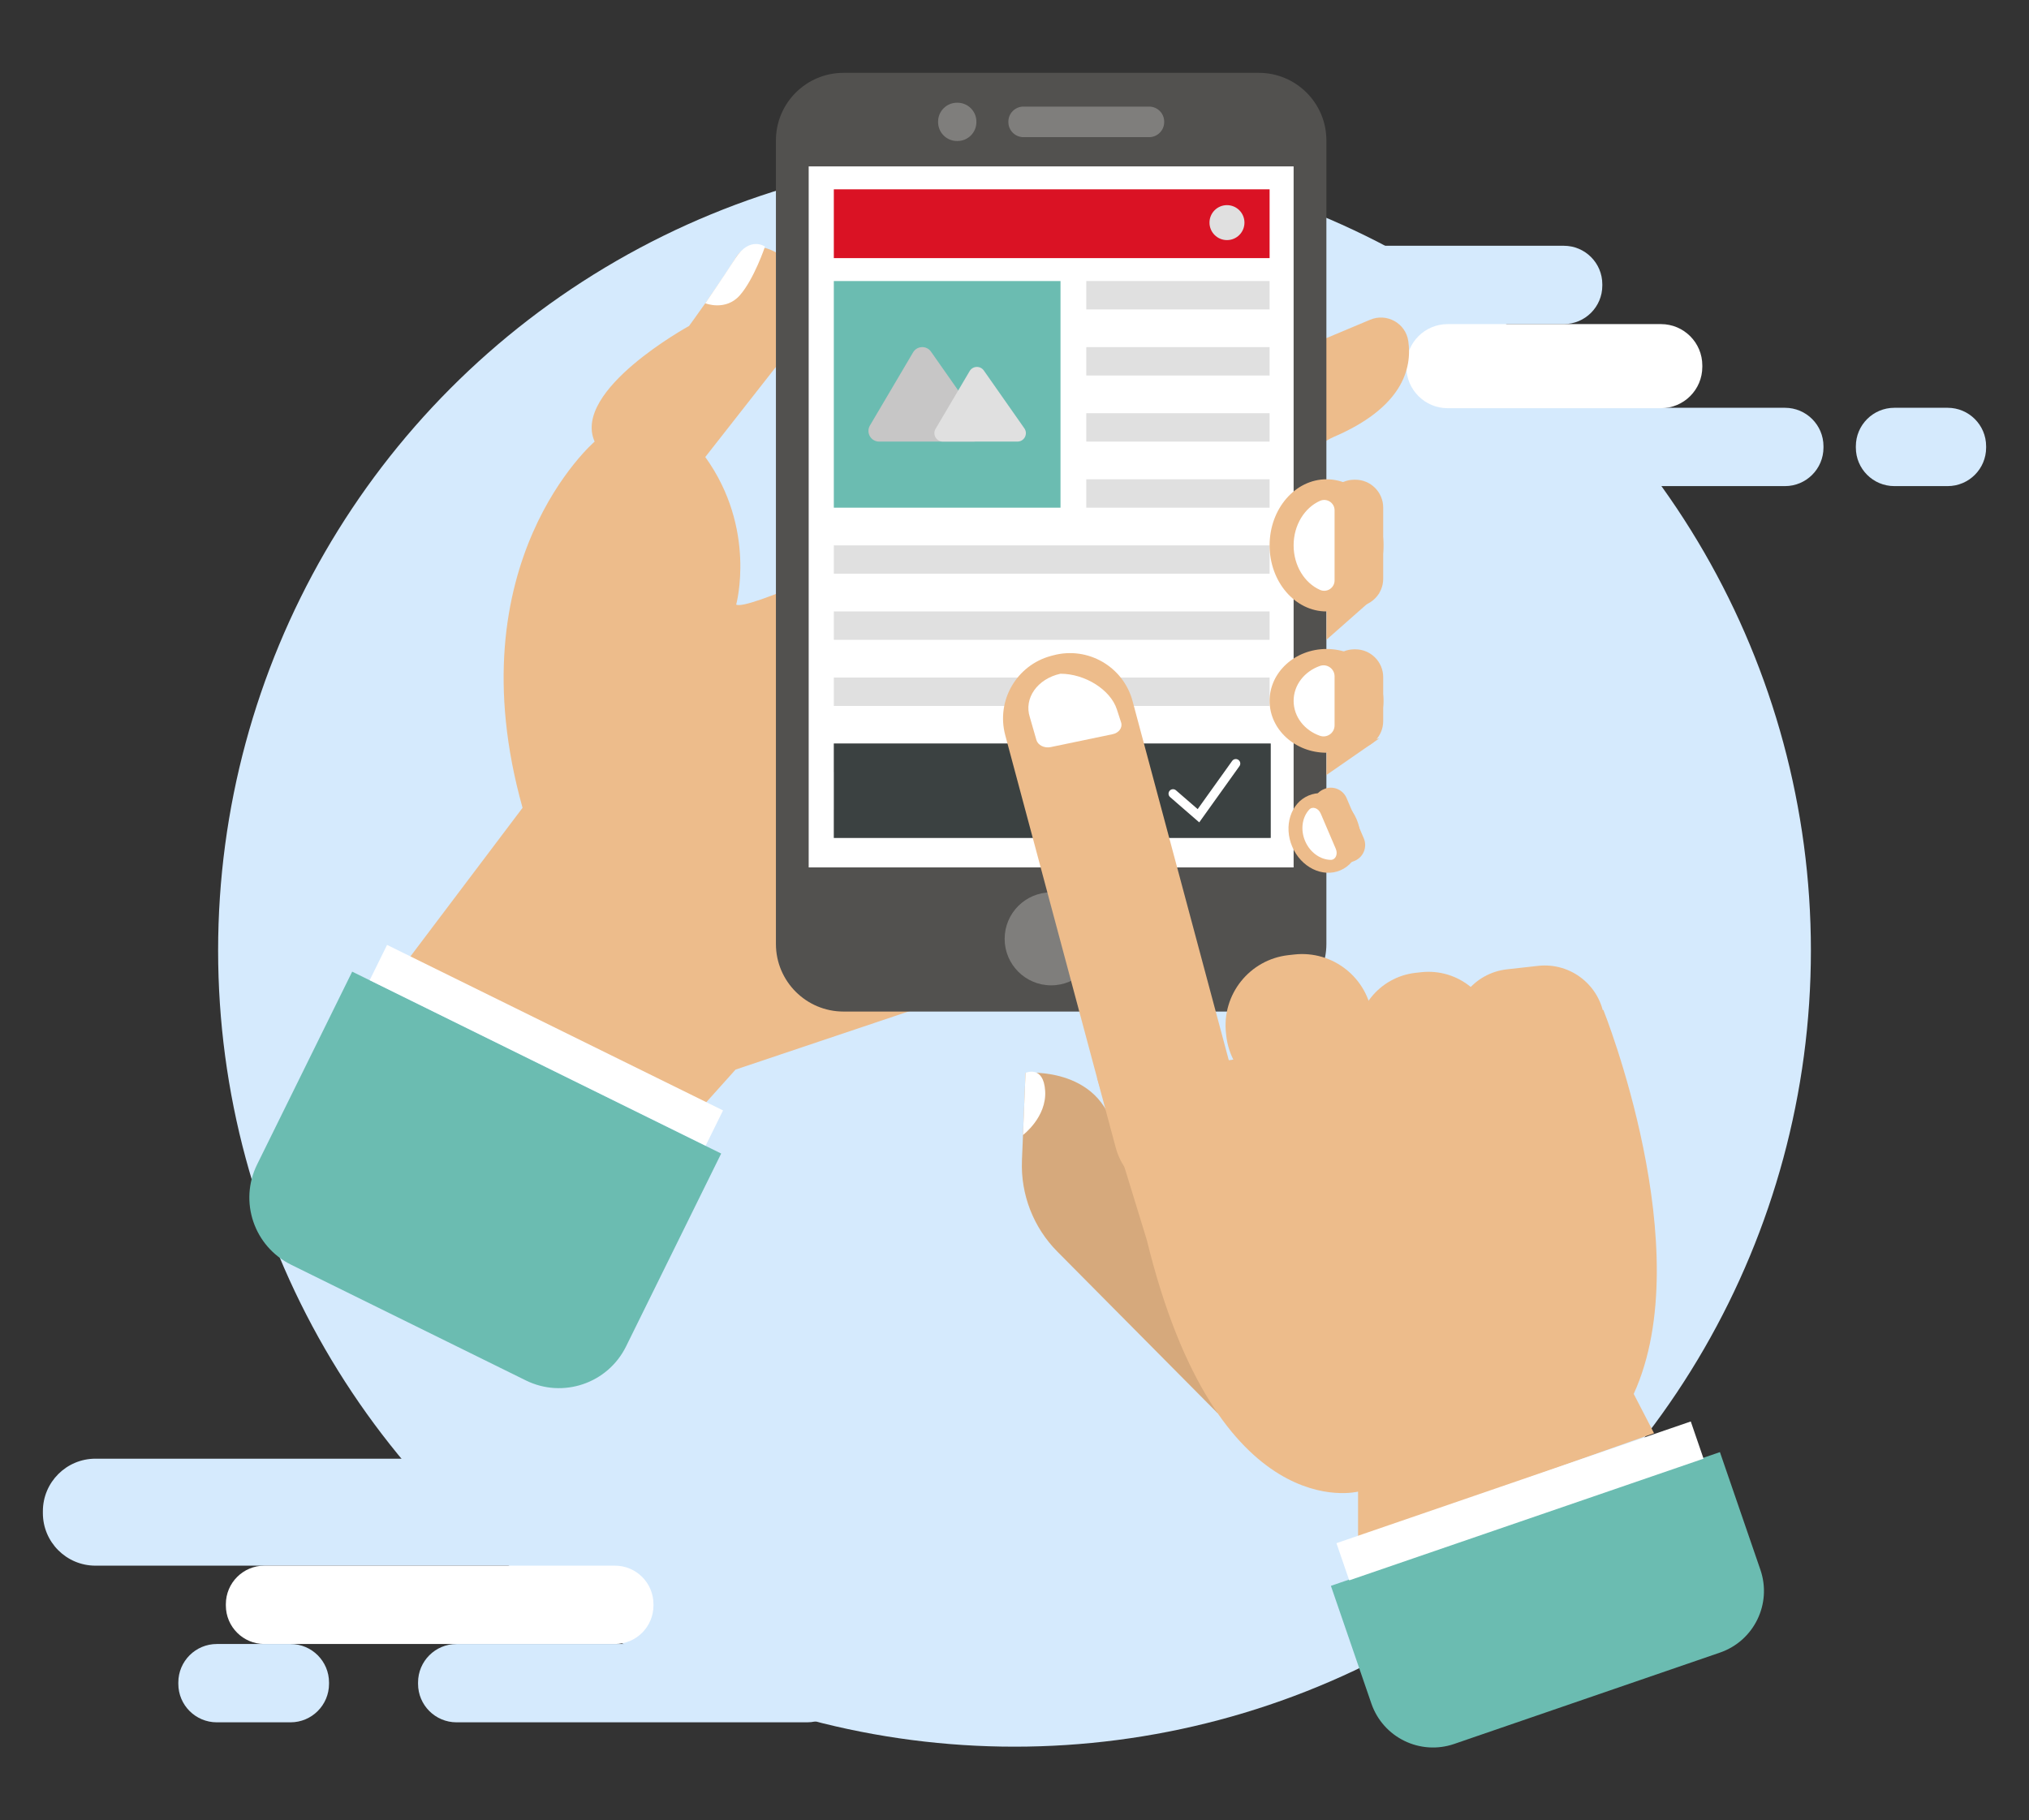 <?xml version="1.0" encoding="utf-8"?>
<!-- Generator: Adobe Illustrator 16.0.0, SVG Export Plug-In . SVG Version: 6.00 Build 0)  -->
<!DOCTYPE svg PUBLIC "-//W3C//DTD SVG 1.1//EN" "http://www.w3.org/Graphics/SVG/1.1/DTD/svg11.dtd">
<svg version="1.1" id="Layer_2" xmlns="http://www.w3.org/2000/svg" xmlns:xlink="http://www.w3.org/1999/xlink" x="0px" y="0px"
	 width="292.308px" height="262.308px" viewBox="0 0 292.308 262.308" enable-background="new 0 0 292.308 262.308"
	 xml:space="preserve">
<rect x="0" y="0" width="292.308" height="262.308" fill="#333333" stroke="none"/>
<g>
	<circle fill="#D5EAFD" cx="146.155" cy="136.961" r="114.732"/>
	<g>
		<path fill="#D5EAFD" d="M131.493,210.194H13.754c-4.185,0-7.577,3.392-7.577,7.576v0.263c0,4.185,3.393,7.576,7.577,7.576h117.739
			c4.184,0,7.576-3.392,7.576-7.576v-0.263C139.069,213.585,135.677,210.194,131.493,210.194z"/>
		<path fill="#FFFFFF" d="M88.593,225.609H38.086c-3.063,0-5.548,2.485-5.548,5.549v0.19c0,3.064,2.484,5.55,5.548,5.55h50.507
			c3.064,0,5.547-2.485,5.547-5.55v-0.19C94.14,228.094,91.657,225.609,88.593,225.609z"/>
		<path fill="#D5EAFD" d="M116.281,236.898H65.774c-3.063,0-5.547,2.482-5.547,5.547v0.192c0,3.064,2.483,5.547,5.547,5.547h50.507
			c3.063,0,5.548-2.482,5.548-5.547v-0.192C121.829,239.38,119.345,236.898,116.281,236.898z"/>
		<path fill="#D5EAFD" d="M225.289,35.415h-50.507c-3.063,0-5.547,2.484-5.547,5.547v0.192c0,3.064,2.484,5.548,5.547,5.548h50.507
			c3.064,0,5.548-2.484,5.548-5.548v-0.192C230.837,37.899,228.354,35.415,225.289,35.415z"/>
		<path fill="#D5EAFD" d="M257.151,58.761h-50.508c-3.063,0-5.546,2.483-5.546,5.547V64.5c0,3.064,2.482,5.547,5.546,5.547h50.508
			c3.063,0,5.548-2.483,5.548-5.547v-0.192C262.699,61.245,260.215,58.761,257.151,58.761z"/>
		<path fill="#D5EAFD" d="M280.584,58.761h-7.673c-3.063,0-5.548,2.483-5.548,5.547V64.5c0,3.064,2.484,5.547,5.548,5.547h7.673
			c3.064,0,5.547-2.483,5.547-5.547v-0.192C286.131,61.245,283.648,58.761,280.584,58.761z"/>
		<path fill="#D5EAFD" d="M41.854,236.898H31.237c-3.063,0-5.547,2.482-5.547,5.547v0.192c0,3.064,2.483,5.547,5.547,5.547h10.616
			c3.063,0,5.548-2.482,5.548-5.547v-0.192C47.401,239.38,44.917,236.898,41.854,236.898z"/>
		<path fill="#FFFFFF" d="M239.288,58.821h-30.728c-3.289,0-5.956-2.667-5.956-5.956v-0.207c0-3.29,2.667-5.956,5.956-5.956h30.728
			c3.29,0,5.956,2.666,5.956,5.956v0.207C245.244,56.155,242.578,58.821,239.288,58.821z"/>
	</g>
	<g>
		<path fill="#EDBC8B" d="M202.884,49.147c-0.372-2.57-3.094-4.082-5.488-3.076l-10.753,4.516l-13.414,6.144
			c-1.95,0.893-2.844,3.168-2.023,5.15l2.495,6.036c0.905,2.187,3.506,3.109,5.586,1.981l12.444-6.744
			c0.104-0.056,0.211-0.107,0.317-0.153C202.085,58.732,203.455,53.077,202.884,49.147z"/>
		<path fill="#EDBC8B" d="M169.735,58.33c0,0-60.743,30.517-63.677,28.79c0,0,3.011-10.878-4.452-21.264l10.176-12.982V36.367
			c0,0-3.93-2.345-5.817,0.827c-1.889,3.172-6.698,9.78-6.698,9.78s-16.903,9.243-13.6,16.659c0,0-20.298,17.41-10.384,52.771
			l-18.369,24.348l42.353,20.846l6.698-7.471l83.351-28.021l-2.673-75.521L169.735,58.33z"/>
		<g>
			<path fill="#52514F" d="M181.345,145.763h-59.82c-5.38,0-9.742-4.362-9.742-9.74V20.237c0-5.38,4.362-9.741,9.742-9.741h59.82
				c5.379,0,9.741,4.361,9.741,9.741v115.786C191.086,141.401,186.724,145.763,181.345,145.763z"/>
			<rect x="116.504" y="23.977" fill="#FFFFFF" width="69.861" height="101.016"/>
			<circle fill="#7F7E7C" cx="151.435" cy="135.286" r="6.7"/>
			<g>
				<path fill="#7F7E7C" d="M165.557,15.361h-18.122c-1.188,0-2.163,0.973-2.163,2.163v0.075c0,1.19,0.975,2.164,2.163,2.164h18.122
					c1.189,0,2.163-0.974,2.163-2.164v-0.075C167.72,16.334,166.746,15.361,165.557,15.361z"/>
				<path fill="#7F7E7C" d="M137.953,14.804h-0.094c-1.491,0-2.711,1.22-2.711,2.71v0.094c0,1.49,1.22,2.71,2.711,2.71h0.094
					c1.49,0,2.71-1.22,2.71-2.71v-0.094C140.663,16.024,139.443,14.804,137.953,14.804z"/>
			</g>
			<rect x="120.125" y="27.281" fill="#DA1224" width="62.781" height="9.913"/>
			<g>
				<rect x="120.125" y="40.499" fill="#6BBCB1" width="32.657" height="32.657"/>
				<g>
					<path fill="#C7C6C6" d="M125.327,61.315l6.216-10.539c0.568-0.963,1.94-1.017,2.582-0.102l7.388,10.539
						c0.713,1.019-0.016,2.419-1.26,2.419h-13.602C125.463,63.633,124.723,62.34,125.327,61.315z"/>
					<path fill="#E0E0E0" d="M134.781,61.801l4.913-8.33c0.448-0.761,1.534-0.804,2.041-0.081l5.838,8.33
						c0.564,0.805-0.011,1.912-0.995,1.912h-10.75C134.889,63.633,134.304,62.611,134.781,61.801z"/>
				</g>
			</g>
			<rect x="156.496" y="40.499" fill="#E0E0E0" width="26.41" height="4.091"/>
			<rect x="156.496" y="50.02" fill="#E0E0E0" width="26.41" height="4.091"/>
			<rect x="156.496" y="59.542" fill="#E0E0E0" width="26.41" height="4.091"/>
			<rect x="156.496" y="69.064" fill="#E0E0E0" width="26.41" height="4.091"/>
			<rect x="120.125" y="78.586" fill="#E0E0E0" width="62.781" height="4.091"/>
			<rect x="120.125" y="88.108" fill="#E0E0E0" width="62.781" height="4.091"/>
			<rect x="120.125" y="97.63" fill="#E0E0E0" width="62.781" height="4.091"/>
			<rect x="120.125" y="107.151" fill="#E0E0E0" width="62.781" height="4.091"/>
			<rect x="120.125" y="116.673" fill="#E0E0E0" width="62.781" height="4.091"/>
			<rect x="163.954" y="107.134" fill="#3B4141" width="19.117" height="13.612"/>
			<rect x="120.125" y="107.134" fill="#3B4141" width="39.415" height="13.612"/>
			<circle fill="#E0E0E0" cx="176.764" cy="32.079" r="2.519"/>
			<g>
				<path fill="#FFFFFF" d="M172.767,118.503l-4.198-3.645c-0.27-0.234-0.299-0.642-0.065-0.912c0.234-0.27,0.642-0.299,0.912-0.064
					l3.126,2.713l4.968-6.947c0.208-0.291,0.611-0.357,0.9-0.15c0.291,0.208,0.358,0.612,0.15,0.902L172.767,118.503z"/>
			</g>
		</g>
		<g>
			<path fill="#EDBC8B" d="M175.426,203.645l-23.122-23.315c-3.438-3.464-5.276-8.203-5.076-13.08l0.517-12.65
				c0,0,11.658-1.102,13.025,9.833l14.656,19.101V203.645z"/>
			<path opacity="0.11" fill="#201604" d="M175.426,203.645l-23.039-23.229c-3.49-3.521-5.358-8.332-5.155-13.284l0.513-12.532
				c0,0,11.658-1.102,13.025,9.833l14.656,19.101V203.645z"/>
			<path fill="#EDBC8B" d="M230.991,145.538c0,0,13.868,34.554,4.37,55.321l2.929,5.665l-42.639,15.104v-6.691
				c0,0-20.278,5.276-30.437-36.264l-7.169-23.357L230.991,145.538z"/>
			<path fill="#EDBC8B" d="M151.736,94.432l-0.313,0.083c-4.979,1.334-7.936,6.451-6.6,11.43l15.916,59.43
				c1.334,4.979,6.451,7.933,11.43,6.601l0.313-0.083c4.979-1.335,7.934-6.45,6.601-11.432l-15.918-59.429
				C161.833,96.054,156.715,93.098,151.736,94.432z"/>
			<path fill="#FFFFFF" d="M151.366,107.655l8.929-1.86c0.913-0.189,1.46-0.956,1.216-1.702l-0.616-1.891
				c-0.919-2.815-4.572-5.119-8.122-5.119l0,0c-3.324,0.731-5.297,3.538-4.407,6.269l0.943,3.278
				C149.526,107.383,150.454,107.845,151.366,107.655z"/>
			<path fill="#EDBC8B" d="M186.452,137.541l-0.83,0.092c-5.594,0.624-9.623,5.664-8.999,11.259l0.038,0.352
				c0.625,5.592,5.665,9.621,11.26,8.999l0.828-0.094c5.596-0.624,9.625-5.664,9-11.259l-0.039-0.352
				C197.086,140.946,192.046,136.916,186.452,137.541z"/>
			<path fill="#EDBC8B" d="M204.728,140.095l-0.779,0.086c-5.261,0.587-9.051,5.327-8.465,10.59l0.038,0.329
				c0.587,5.26,5.326,9.051,10.588,8.464l0.78-0.089c5.261-0.584,9.05-5.326,8.463-10.586l-0.036-0.33
				C214.729,143.296,209.988,139.508,204.728,140.095z"/>
			<path fill="#EDBC8B" d="M221.587,139.179l-4.489,0.501c-4.742,0.528-8.159,4.804-7.629,9.546l0.033,0.298
				c0.528,4.742,4.803,8.16,9.546,7.63l4.488-0.499c4.743-0.53,8.159-4.804,7.631-9.546l-0.033-0.298
				C230.604,142.066,226.329,138.651,221.587,139.179z"/>
			<path fill="#6BBCB1" d="M247.781,209.245l-56.045,19.272l5.83,16.957c1.687,4.903,7.028,7.512,11.933,5.825l38.286-13.163
				c4.905-1.687,7.514-7.029,5.827-11.935L247.781,209.245z"/>
			
				<rect x="191.96" y="213.336" transform="matrix(0.946 -0.325 0.325 0.946 -58.393 82.939)" fill="#FFFFFF" width="53.96" height="5.664"/>
			<path fill="#FFFFFF" d="M147.377,163.553c0,0,3.431-2.582,3.194-6.356c-0.235-3.777-2.827-2.598-2.827-2.598L147.377,163.553z"/>
		</g>
		<g>
			<g>
				<polygon fill="#EDBC8B" points="198.729,85.452 191.086,92.199 191.108,88.108 				"/>
				<path fill="#EDBC8B" d="M195.252,87.413h-0.14c-2.22,0-4.019-1.799-4.019-4.019V73.145c0-2.219,1.799-4.019,4.019-4.019h0.14
					c2.22,0,4.019,1.8,4.019,4.019v10.249C199.271,85.614,197.472,87.413,195.252,87.413z"/>
				<ellipse fill="#EDBC8B" cx="191.108" cy="78.586" rx="8.202" ry="9.522"/>
				<path fill="#FFFFFF" d="M192.266,73.532c0-1.079-1.112-1.798-2.1-1.36c-2.222,0.987-3.801,3.486-3.801,6.415
					s1.579,5.427,3.801,6.415c0.987,0.438,2.1-0.282,2.1-1.361V73.532z"/>
			</g>
			<g>
				<polygon fill="#EDBC8B" points="198.729,106.384 191.086,111.682 191.108,108.47 				"/>
				<path fill="#EDBC8B" d="M195.252,107.923h-0.14c-2.22,0-4.019-1.799-4.019-4.019v-6.32c0-2.219,1.799-4.019,4.019-4.019h0.14
					c2.22,0,4.019,1.799,4.019,4.019v6.32C199.271,106.125,197.472,107.923,195.252,107.923z"/>
				<ellipse fill="#EDBC8B" cx="191.108" cy="100.993" rx="8.202" ry="7.476"/>
				<path fill="#FFFFFF" d="M192.266,97.46c0-1.094-1.083-1.861-2.115-1.498c-2.215,0.779-3.785,2.737-3.785,5.03
					c0,2.294,1.57,4.253,3.785,5.032c1.032,0.363,2.115-0.404,2.115-1.499V97.46z"/>
			</g>
			<g>
				<path fill="#EDBC8B" d="M195.173,124.042l-0.079,0.034c-1.253,0.535-2.704-0.048-3.24-1.301l-2.476-5.798
					c-0.534-1.253,0.047-2.704,1.302-3.239l0.079-0.034c1.253-0.536,2.703,0.047,3.238,1.301l2.476,5.797
					C197.009,122.056,196.426,123.506,195.173,124.042z"/>
				
					<ellipse transform="matrix(0.92 -0.393 0.393 0.92 -31.823 84.526)" fill="#EDBC8B" cx="190.701" cy="120.051" rx="5.038" ry="5.853"/>
				<path fill="#FFFFFF" d="M190.269,117.229c-0.337-0.788-1.184-1.079-1.656-0.569c-1.01,1.095-1.296,2.884-0.591,4.535
					s2.194,2.683,3.685,2.71c0.694,0.012,1.071-0.802,0.735-1.589L190.269,117.229z"/>
			</g>
		</g>
		<path fill="#FFFFFF" d="M101.606,43.704c0,0,2.941,1.175,4.987-1.16s3.619-7.011,3.619-7.011s-2.176-1.547-4.248,1.661
			C103.89,40.403,101.606,43.704,101.606,43.704z"/>
		<path fill="#6BBCB1" d="M103.896,166.223l-53.157-26.211l-13.703,27.795c-2.632,5.341-0.438,11.804,4.902,14.437l33.82,16.672
			c5.34,2.636,11.802,0.439,14.435-4.9L103.896,166.223z"/>
		
			<rect x="51.687" y="147.794" transform="matrix(0.897 0.442 -0.442 0.897 74.725 -19.259)" fill="#FFFFFF" width="53.959" height="5.665"/>
	</g>
</g>
</svg>
